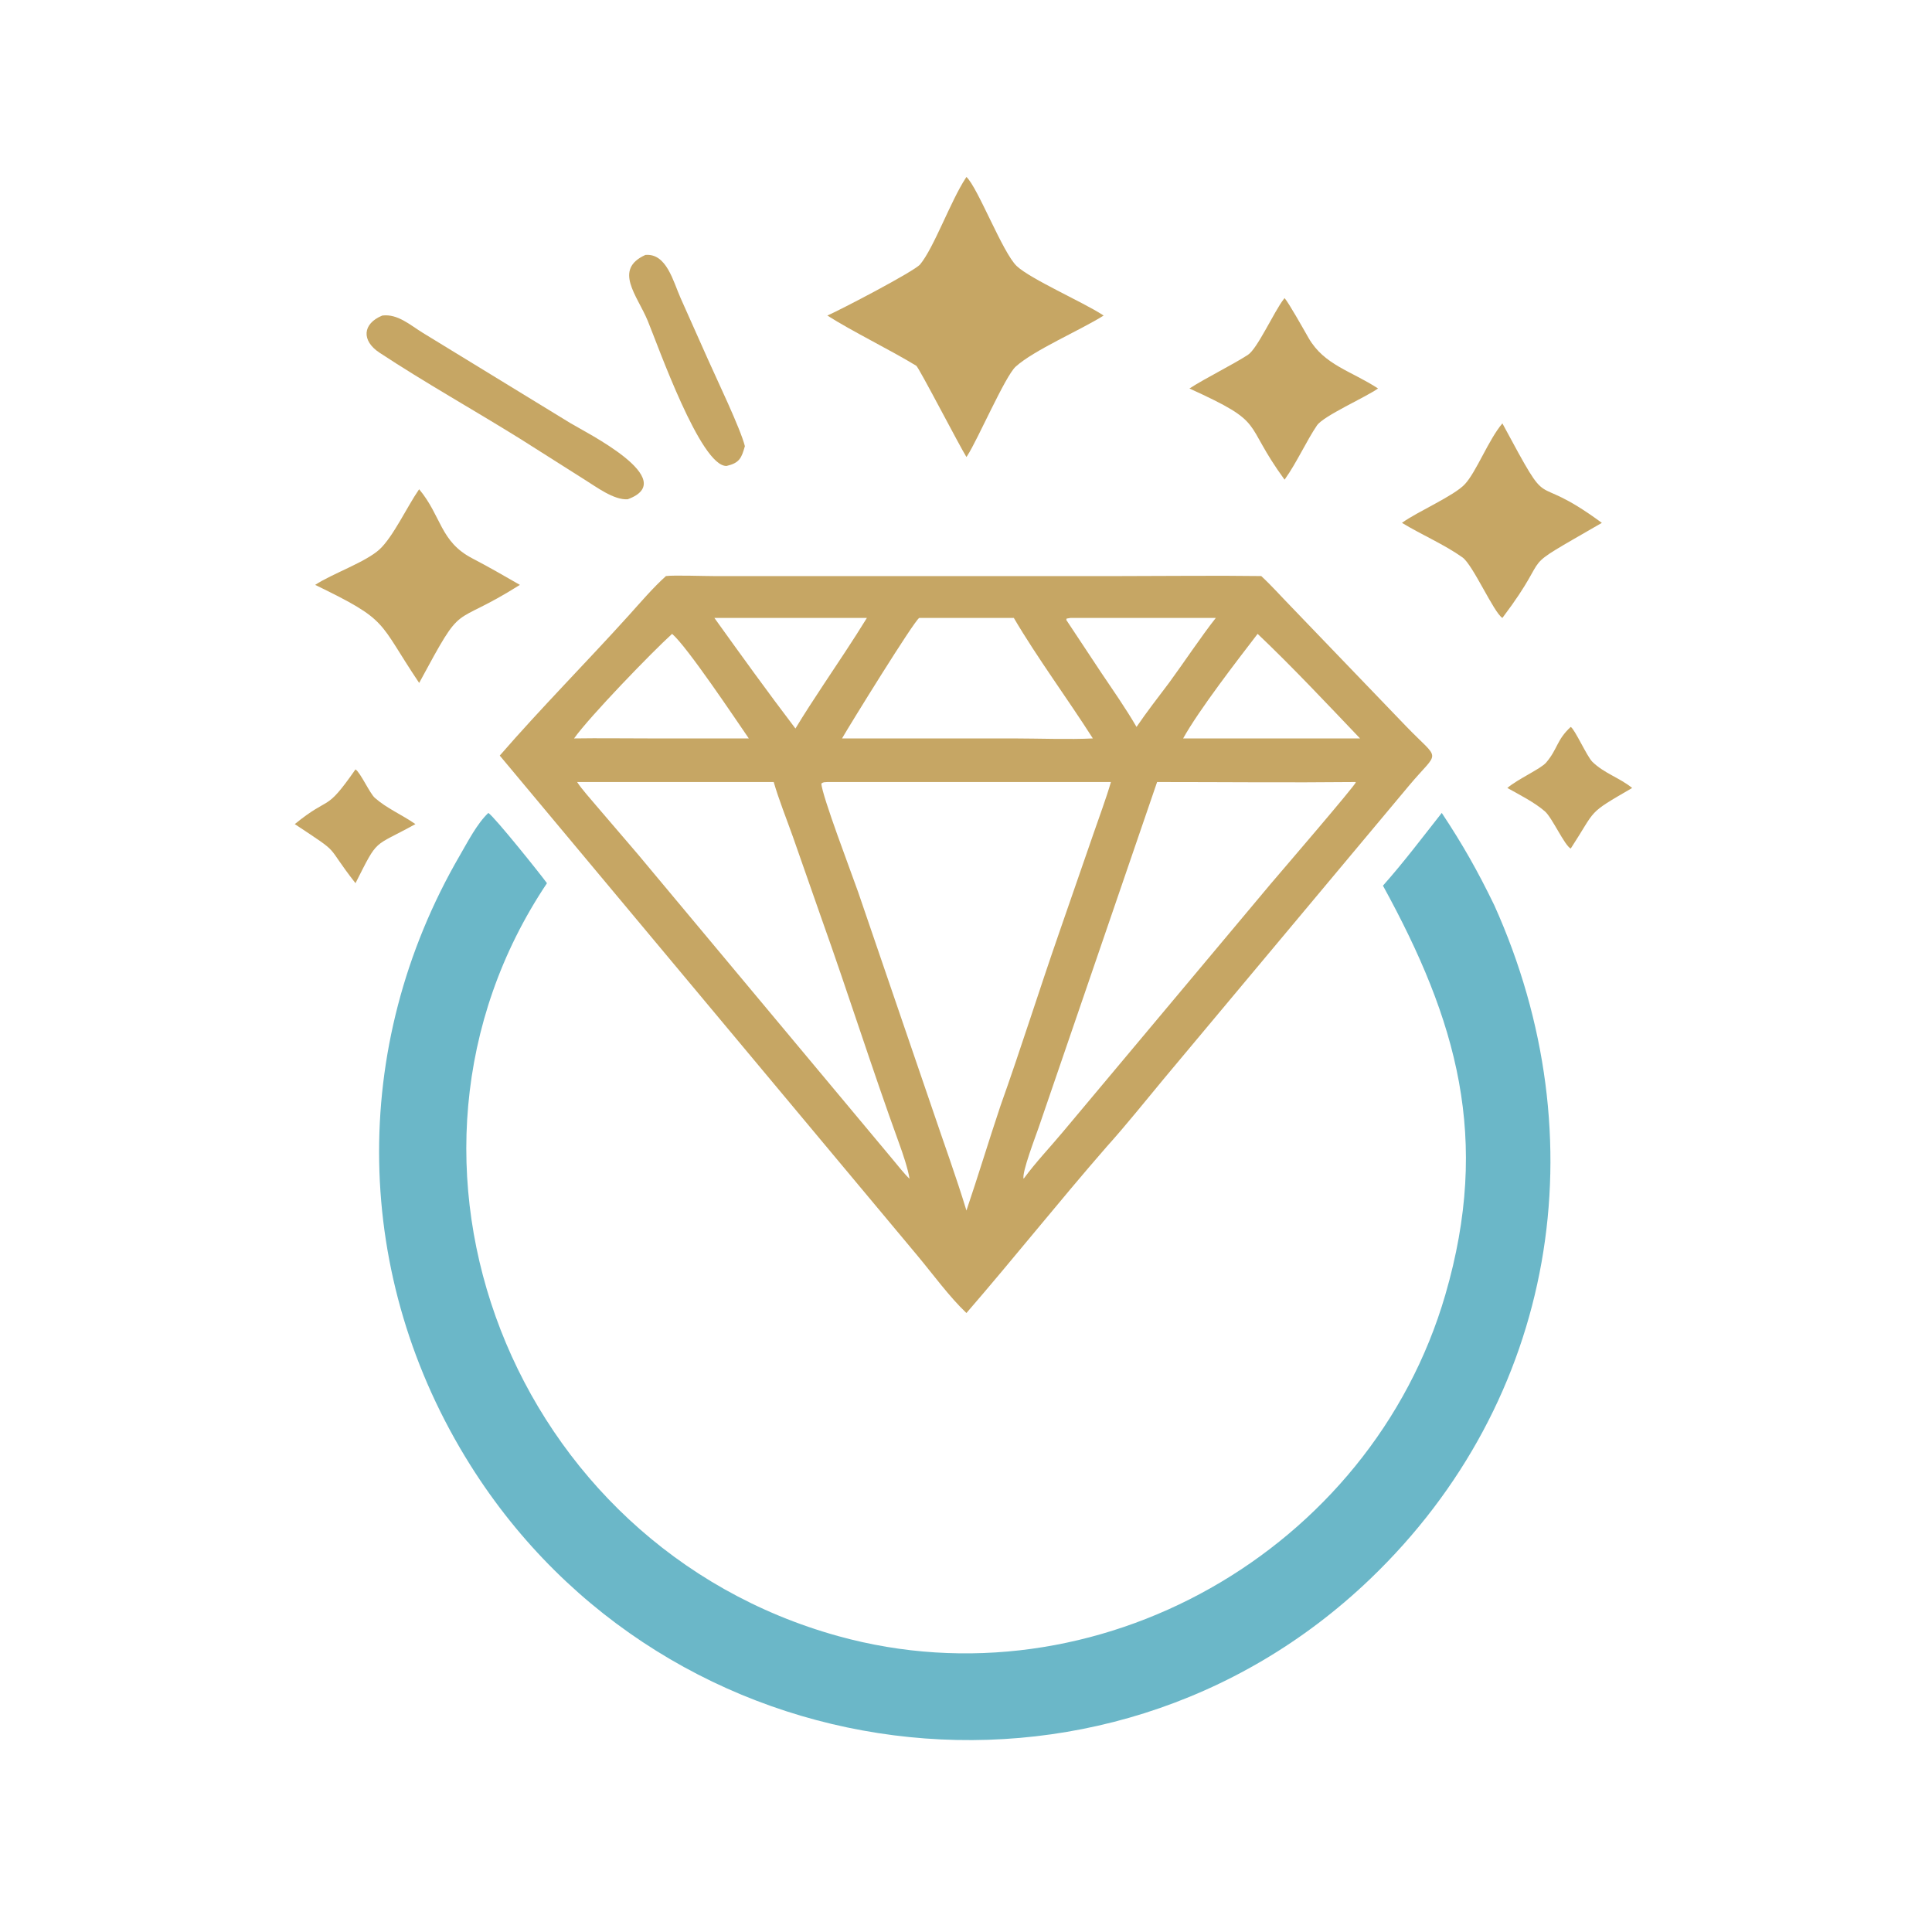 <svg xmlns="http://www.w3.org/2000/svg" width="150" height="150" viewBox="0 0 150 150" fill="none"><path d="M64.236 24.5C65.264 24.049 70.994 21.063 71.439 20.527C72.514 19.231 73.799 15.624 74.977 13.826L75.034 13.741C75.913 14.543 77.849 19.634 78.942 20.66C80.024 21.675 84.079 23.453 85.597 24.442L85.685 24.5C83.857 25.649 80.289 27.174 78.86 28.463C78.041 29.201 75.891 34.179 75.095 35.391L75.034 35.483C74.507 34.645 71.336 28.518 71.141 28.399C69.167 27.191 66.149 25.721 64.236 24.5Z" fill="#C6A664"></path><path d="M56.416 36.176C54.407 36.262 51.089 26.84 50.291 24.91C49.48 22.943 47.597 20.932 50.106 19.794C51.757 19.643 52.273 21.873 52.842 23.143L54.965 27.904C55.612 29.369 57.495 33.278 57.832 34.64C57.573 35.562 57.414 35.942 56.416 36.176Z" fill="#C6A664"></path><path d="M92.348 30.162C93.603 29.351 95.747 28.295 96.892 27.547C97.629 27.066 98.912 24.203 99.668 23.227L99.733 23.144C100.055 23.498 101.264 25.661 101.594 26.235C102.81 28.349 104.914 28.798 106.99 30.162C106.035 30.841 102.756 32.288 102.251 33.027C101.466 34.176 100.671 35.922 99.791 37.16L99.733 37.241C96.387 32.653 98.424 32.928 92.348 30.162Z" fill="#C6A664"></path><path d="M48.733 38.764C47.658 38.835 46.295 37.801 45.377 37.231L40.355 34.05C36.743 31.805 33.018 29.724 29.46 27.379C28.058 26.454 28.13 25.137 29.678 24.5C30.869 24.343 31.858 25.247 32.828 25.843L44.289 32.853C45.448 33.559 52.892 37.248 48.733 38.764Z" fill="#C6A664"></path><path d="M108.847 40.595C110.045 39.722 112.888 38.504 113.736 37.588C114.625 36.627 115.577 34.126 116.645 32.872C120.689 40.374 118.564 36.35 124.267 40.521L124.367 40.595C117.314 44.678 120.848 42.386 116.715 47.883L116.645 47.976C115.971 47.559 114.364 43.861 113.548 43.278C112.169 42.292 110.345 41.504 108.847 40.595Z" fill="#C6A664"></path><path d="M24.469 45.41C25.771 44.549 28.379 43.651 29.467 42.654C30.506 41.702 31.63 39.306 32.492 38.059L32.544 37.986C34.295 40.093 34.16 42.04 36.662 43.347C37.915 44.001 39.142 44.704 40.365 45.41C34.845 48.894 36.136 46.377 32.544 53.023C29.269 48.149 30.259 48.222 24.469 45.41Z" fill="#C6A664"></path><path d="M38.801 58.663C42.012 54.964 45.513 51.438 48.8 47.8C49.694 46.809 50.725 45.6 51.706 44.725C52.297 44.644 54.723 44.73 55.506 44.728L87.119 44.726C90.687 44.725 94.361 44.677 97.922 44.725C98.714 45.455 99.46 46.299 100.216 47.073L109.156 56.373C111.865 59.187 111.793 58.143 109.415 60.973L90.408 83.699C88.952 85.449 87.436 87.353 85.916 89.039C82.221 93.281 78.717 97.688 75.034 101.942C73.748 100.734 72.386 98.873 71.231 97.489L38.801 58.663ZM55.465 47.976C57.605 50.956 59.539 53.644 61.758 56.562C62.451 55.413 63.163 54.331 63.899 53.213C65.026 51.51 66.24 49.711 67.306 47.976H55.465ZM83.106 47.976L82.809 48.028L82.787 48.133L85.501 52.229C86.433 53.615 87.401 54.995 88.24 56.438C89.033 55.277 89.909 54.145 90.758 53.023C91.878 51.498 93.277 49.389 94.396 47.976H83.106ZM71.37 47.976C70.973 48.191 65.969 56.297 65.375 57.331H78.713C80.512 57.333 83.105 57.424 84.849 57.331C82.891 54.255 80.535 51.079 78.713 47.976H71.37ZM52.182 49.213C50.644 50.602 45.793 55.614 44.57 57.331C46.55 57.299 48.537 57.334 50.519 57.331H58.137C57.105 55.833 53.34 50.192 52.182 49.213ZM97.642 49.213C96.049 51.287 93.096 55.108 91.858 57.331H99.733H105.594C103.067 54.681 100.291 51.724 97.642 49.213ZM105.243 60.716C100.141 60.77 94.945 60.716 89.837 60.716L80.65 87.514C80.435 88.151 79.305 91.08 79.475 91.517C80.447 90.196 81.511 89.095 82.559 87.838L98.664 68.614C99.339 67.819 105.246 60.952 105.265 60.738L105.243 60.716ZM44.808 60.716C45.126 61.219 45.848 62.025 46.261 62.515L49.504 66.301L69.347 90.062C69.639 90.414 70.289 91.231 70.617 91.517C70.485 90.709 70.091 89.553 69.805 88.766C67.697 82.964 65.833 77.056 63.759 71.247L61.561 64.968C61.099 63.669 60.442 62.014 60.072 60.716H44.808ZM64.236 60.716C63.993 60.737 63.952 60.705 63.771 60.832C63.797 61.725 66.158 67.909 66.621 69.245L72.403 86.147C73.288 88.775 74.225 91.326 75.034 93.985C75.949 91.287 76.768 88.566 77.676 85.859C79.241 81.474 80.672 76.904 82.215 72.468L84.906 64.699C85.334 63.453 85.894 61.957 86.252 60.716H64.236Z" fill="#C6A664"></path><path d="M117.029 61.178C117.838 60.483 119.629 59.695 120.045 59.203C120.956 58.127 120.841 57.466 121.95 56.438C122.252 56.588 123.215 58.736 123.626 59.141C124.535 60.038 125.759 60.391 126.72 61.178C123.149 63.255 124.001 62.737 121.95 65.883C121.467 65.635 120.512 63.491 119.954 63.002C119.152 62.299 117.963 61.699 117.029 61.178Z" fill="#C6A664"></path><path d="M22.886 63.983C25.743 61.661 25.194 63.181 27.6 59.735C27.982 59.975 28.707 61.595 29.101 61.944C30.035 62.77 31.185 63.239 32.253 63.983C28.886 65.847 29.415 64.989 27.6 68.571C25.103 65.38 26.658 66.486 22.886 63.983Z" fill="#C6A664"></path><path d="M116.014 70.278C124.163 88.362 120.861 108.713 106.383 122.587C85.623 142.482 51.769 138.008 36.524 113.764C27.374 99.211 27.055 81.297 35.703 66.41C36.318 65.352 37.04 63.94 37.916 63.115C38.425 63.458 41.966 67.876 42.466 68.571C28.048 90.117 39.747 120.004 65.073 127.025C85.082 132.573 106.435 120.387 112.213 100.532C115.753 88.366 113.111 79.216 107.372 68.762C108.97 66.967 110.449 65.002 111.938 63.115C113.558 65.559 114.726 67.62 116.014 70.278Z" fill="#6BB7C8"></path></svg>